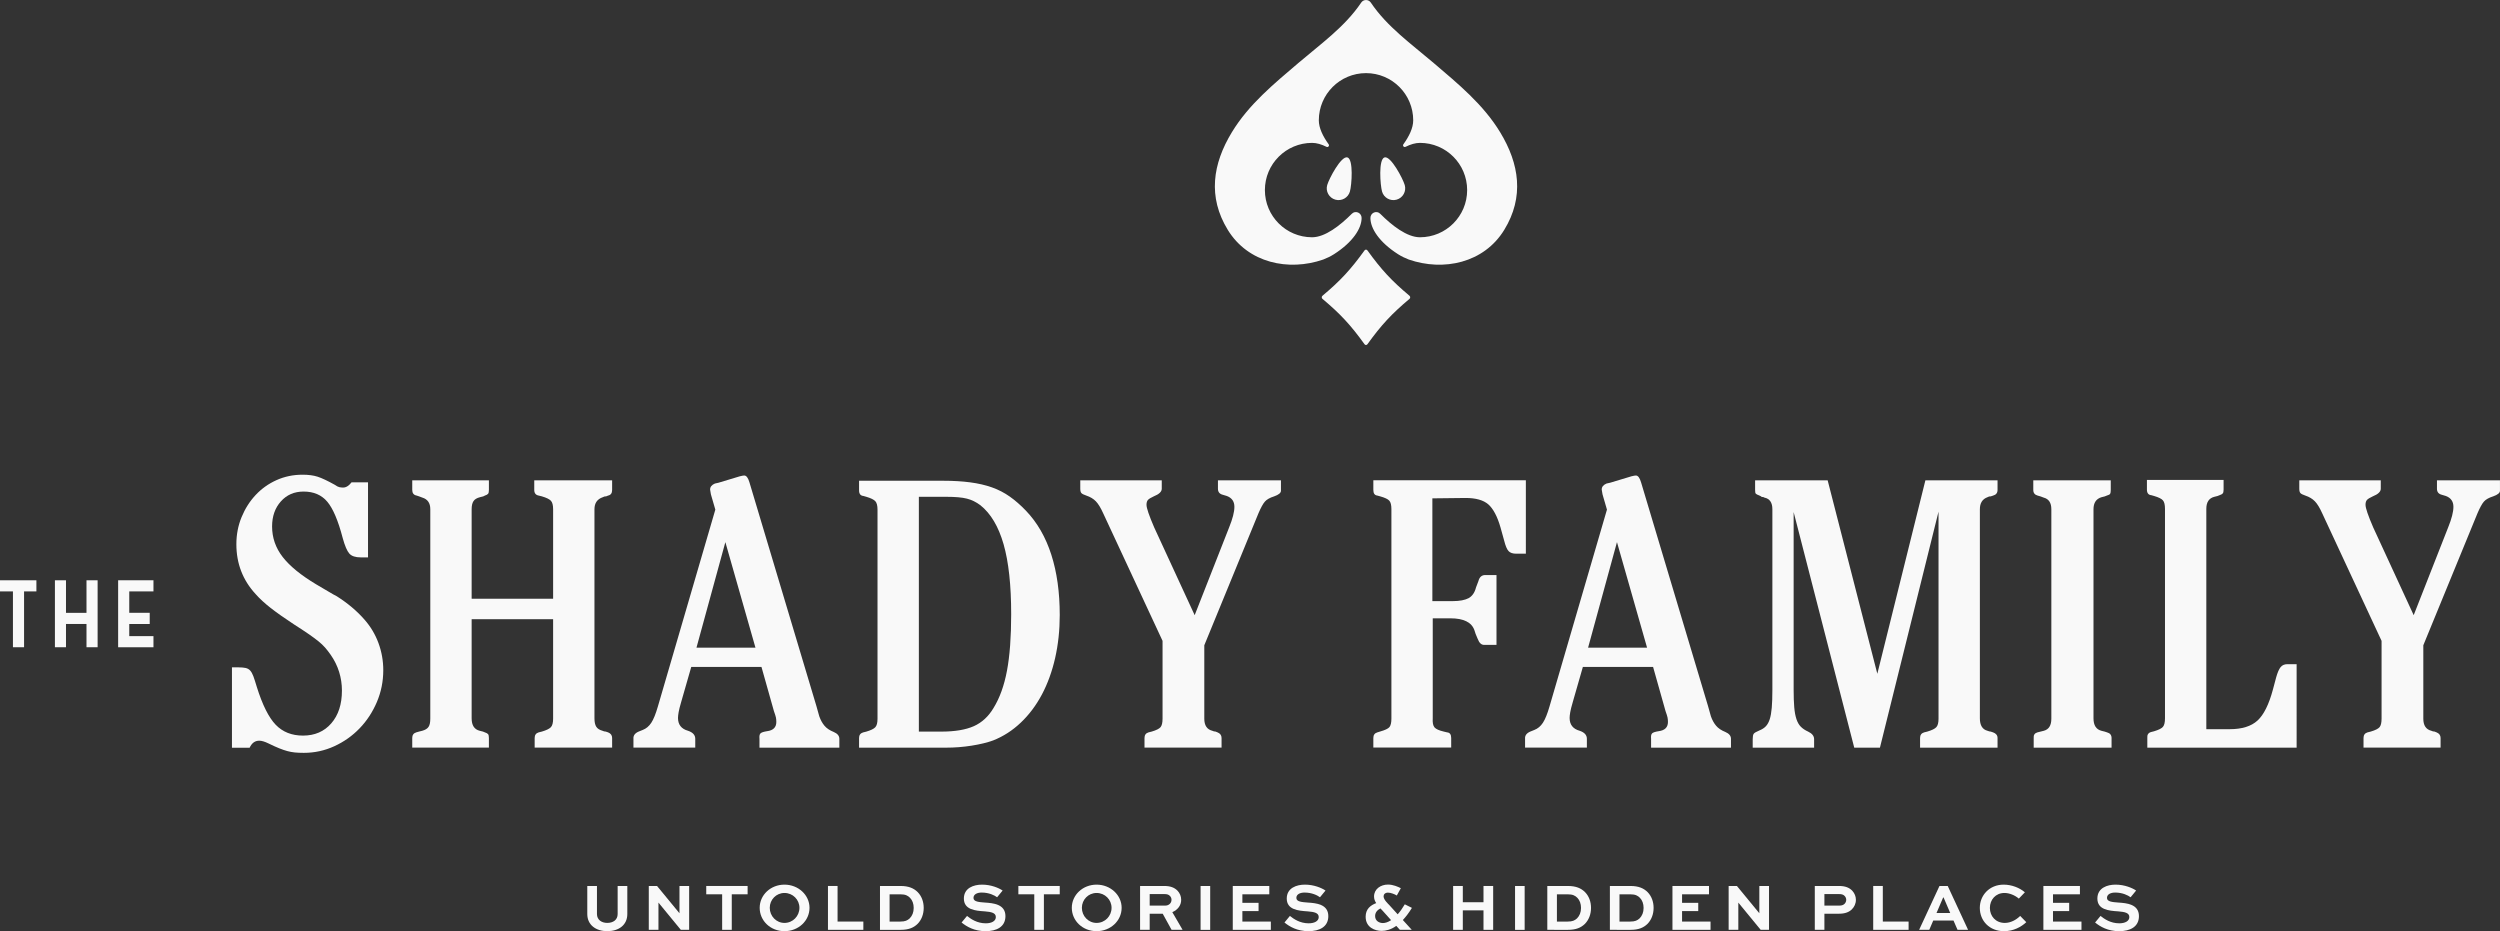 <svg xmlns:inkscape="http://www.inkscape.org/namespaces/inkscape" xmlns:sodipodi="http://sodipodi.sourceforge.net/DTD/sodipodi-0.dtd" xmlns:xlink="http://www.w3.org/1999/xlink" xmlns="http://www.w3.org/2000/svg" xmlns:svg="http://www.w3.org/2000/svg" id="svg1" width="1075.676" height="400.659" viewBox="0 0 1075.676 400.659" sodipodi:docname="TSF_PRIMARY_LOGO_TAGLINE_01_BLACK (1).ai" inkscape:version="0.0"><rect x="0" y="0" width="1075.676" height="400.659" fill="#333333" stroke="none"/><defs id="defs1"><clipPath clipPathUnits="userSpaceOnUse" id="clipPath2"><path d="M 0,364.189 H 841.89 V 0 H 0 Z" transform="translate(-503.726,-291.191)" id="path2"></path></clipPath><clipPath clipPathUnits="userSpaceOnUse" id="clipPath4"><path d="M 0,364.189 H 841.89 V 0 H 0 Z" transform="translate(-460.886,-253.073)" id="path4"></path></clipPath><clipPath clipPathUnits="userSpaceOnUse" id="clipPath6"><path d="M 0,364.189 H 841.89 V 0 H 0 Z" transform="translate(-447.91,-274.163)" id="path6"></path></clipPath><clipPath clipPathUnits="userSpaceOnUse" id="clipPath8"><path d="M 0,364.189 H 841.89 V 0 H 0 Z" transform="translate(-470.32,-269.45)" id="path8"></path></clipPath><clipPath clipPathUnits="userSpaceOnUse" id="clipPath10"><path d="M 0,364.189 H 841.89 V 0 H 0 Z" transform="translate(-94.47,-118.517)" id="path10"></path></clipPath><clipPath clipPathUnits="userSpaceOnUse" id="clipPath12"><path d="M 0,364.189 H 841.89 V 0 H 0 Z" transform="translate(-198.11,-140.669)" id="path12"></path></clipPath><clipPath clipPathUnits="userSpaceOnUse" id="clipPath14"><path d="M 0,364.189 H 841.89 V 0 H 0 Z" transform="translate(-263.408,-124.864)" id="path14"></path></clipPath><clipPath clipPathUnits="userSpaceOnUse" id="clipPath16"><path d="M 0,364.189 H 841.89 V 0 H 0 Z" transform="translate(-323.356,-97.785)" id="path16"></path></clipPath><clipPath clipPathUnits="userSpaceOnUse" id="clipPath18"><path d="M 0,364.189 H 841.89 V 0 H 0 Z" transform="translate(-405.14,-135.356)" id="path18"></path></clipPath><clipPath clipPathUnits="userSpaceOnUse" id="clipPath20"><path d="M 0,364.189 H 841.89 V 0 H 0 Z" transform="translate(-462.798,-178.884)" id="path20"></path></clipPath><clipPath clipPathUnits="userSpaceOnUse" id="clipPath22"><path d="M 0,364.189 H 841.89 V 0 H 0 Z" transform="translate(-551.134,-124.864)" id="path22"></path></clipPath><clipPath clipPathUnits="userSpaceOnUse" id="clipPath24"><path d="M 0,364.189 H 841.89 V 0 H 0 Z" transform="translate(-625.435,-116.443)" id="path24"></path></clipPath><clipPath clipPathUnits="userSpaceOnUse" id="clipPath26"><path d="M 0,364.189 H 841.89 V 0 H 0 Z" transform="translate(-675.896,-92.604)" id="path26"></path></clipPath><clipPath clipPathUnits="userSpaceOnUse" id="clipPath28"><path d="M 0,364.189 H 841.89 V 0 H 0 Z" transform="translate(-739.116,-98.566)" id="path28"></path></clipPath><clipPath clipPathUnits="userSpaceOnUse" id="clipPath30"><path d="M 0,364.189 H 841.89 V 0 H 0 Z" transform="translate(-798.521,-135.356)" id="path30"></path></clipPath><clipPath clipPathUnits="userSpaceOnUse" id="clipPath32"><path d="M 0,364.189 H 841.89 V 0 H 0 Z" transform="translate(-19.617,-146.616)" id="path32"></path></clipPath><clipPath clipPathUnits="userSpaceOnUse" id="clipPath34"><path d="M 0,364.189 H 841.89 V 0 H 0 Z" transform="translate(-47.529,-146.616)" id="path34"></path></clipPath><clipPath clipPathUnits="userSpaceOnUse" id="clipPath36"><path d="M 0,364.189 H 841.89 V 0 H 0 Z" transform="translate(-57.741,-146.616)" id="path36"></path></clipPath><clipPath clipPathUnits="userSpaceOnUse" id="clipPath38"><path d="M 0,364.189 H 841.89 V 0 H 0 Z" transform="translate(-222.054,-47.971)" id="path38"></path></clipPath><clipPath clipPathUnits="userSpaceOnUse" id="clipPath40"><path d="M 0,364.189 H 841.89 V 0 H 0 Z" transform="translate(-242.006,-47.971)" id="path40"></path></clipPath><clipPath clipPathUnits="userSpaceOnUse" id="clipPath42"><path d="M 0,364.189 H 841.89 V 0 H 0 Z" transform="translate(-247.524,-47.971)" id="path42"></path></clipPath><clipPath clipPathUnits="userSpaceOnUse" id="clipPath44"><path d="M 0,364.189 H 841.89 V 0 H 0 Z" transform="translate(-272.766,-36.049)" id="path44"></path></clipPath><clipPath clipPathUnits="userSpaceOnUse" id="clipPath46"><path d="M 0,364.189 H 841.89 V 0 H 0 Z" transform="translate(-289.901,-47.971)" id="path46"></path></clipPath><clipPath clipPathUnits="userSpaceOnUse" id="clipPath48"><path d="M 0,364.189 H 841.89 V 0 H 0 Z" transform="translate(-310.136,-36.483)" id="path48"></path></clipPath><clipPath clipPathUnits="userSpaceOnUse" id="clipPath50"><path d="M 0,364.189 H 841.89 V 0 H 0 Z" transform="translate(-341.389,-44.329)" id="path50"></path></clipPath><clipPath clipPathUnits="userSpaceOnUse" id="clipPath52"><path d="M 0,364.189 H 841.89 V 0 H 0 Z" transform="translate(-348.249,-47.971)" id="path52"></path></clipPath><clipPath clipPathUnits="userSpaceOnUse" id="clipPath54"><path d="M 0,364.189 H 841.89 V 0 H 0 Z" transform="translate(-373.488,-36.049)" id="path54"></path></clipPath><clipPath clipPathUnits="userSpaceOnUse" id="clipPath56"><path d="M 0,364.189 H 841.89 V 0 H 0 Z" transform="translate(-390.623,-45.349)" id="path56"></path></clipPath><clipPath clipPathUnits="userSpaceOnUse" id="clipPath58"><path d="M 0,364.189 H 841.89 V 0 H 0 Z" id="path58"></path></clipPath><clipPath clipPathUnits="userSpaceOnUse" id="clipPath60"><path d="M 0,364.189 H 841.89 V 0 H 0 Z" transform="translate(-425.757,-39.864)" id="path60"></path></clipPath><clipPath clipPathUnits="userSpaceOnUse" id="clipPath62"><path d="M 0,364.189 H 841.89 V 0 H 0 Z" transform="translate(-445.581,-44.329)" id="path62"></path></clipPath><clipPath clipPathUnits="userSpaceOnUse" id="clipPath64"><path d="M 0,364.189 H 841.89 V 0 H 0 Z" transform="translate(-465.084,-40.731)" id="path64"></path></clipPath><clipPath clipPathUnits="userSpaceOnUse" id="clipPath66"><path d="M 0,364.189 H 841.89 V 0 H 0 Z" transform="translate(-488.549,-33.816)" id="path66"></path></clipPath><clipPath clipPathUnits="userSpaceOnUse" id="clipPath68"><path d="M 0,364.189 H 841.89 V 0 H 0 Z" id="path68"></path></clipPath><clipPath clipPathUnits="userSpaceOnUse" id="clipPath70"><path d="M 0,364.189 H 841.89 V 0 H 0 Z" transform="translate(-525.482,-36.483)" id="path70"></path></clipPath><clipPath clipPathUnits="userSpaceOnUse" id="clipPath72"><path d="M 0,364.189 H 841.89 V 0 H 0 Z" transform="translate(-545.676,-36.483)" id="path72"></path></clipPath><clipPath clipPathUnits="userSpaceOnUse" id="clipPath74"><path d="M 0,364.189 H 841.89 V 0 H 0 Z" transform="translate(-567.646,-39.864)" id="path74"></path></clipPath><clipPath clipPathUnits="userSpaceOnUse" id="clipPath76"><path d="M 0,364.189 H 841.89 V 0 H 0 Z" transform="translate(-590.481,-47.971)" id="path76"></path></clipPath><clipPath clipPathUnits="userSpaceOnUse" id="clipPath78"><path d="M 0,364.189 H 841.89 V 0 H 0 Z" transform="translate(-608.357,-45.349)" id="path78"></path></clipPath><clipPath clipPathUnits="userSpaceOnUse" id="clipPath80"><path d="M 0,364.189 H 841.89 V 0 H 0 Z" transform="translate(-627.206,-47.971)" id="path80"></path></clipPath><clipPath clipPathUnits="userSpaceOnUse" id="clipPath82"><path d="M 0,364.189 H 841.89 V 0 H 0 Z" transform="translate(-644.537,-39.257)" id="path82"></path></clipPath><clipPath clipPathUnits="userSpaceOnUse" id="clipPath84"><path d="M 0,364.189 H 841.89 V 0 H 0 Z" transform="translate(-673.507,-36.287)" id="path84"></path></clipPath><clipPath clipPathUnits="userSpaceOnUse" id="clipPath86"><path d="M 0,364.189 H 841.89 V 0 H 0 Z" transform="translate(-687.346,-39.864)" id="path86"></path></clipPath><clipPath clipPathUnits="userSpaceOnUse" id="clipPath88"><path d="M 0,364.189 H 841.89 V 0 H 0 Z" transform="translate(-707.171,-44.329)" id="path88"></path></clipPath></defs><g id="layer-MC0" inkscape:groupmode="layer" inkscape:label="Layer 1" transform="translate(-26.156,-40.417)"><path id="path1" d="m 0,0 c -5.474,9.01 -13.539,15.601 -21.439,22.337 -7.24,6.174 -15.101,11.752 -20.309,19.518 -0.741,1.106 -2.373,1.106 -3.11,0 C -50.067,34.089 -57.932,28.511 -65.17,22.337 -73.068,15.601 -81.137,9.01 -86.61,0 c -6.196,-10.202 -7.816,-20.885 -1.314,-31.501 6.556,-10.708 19.61,-13.457 30.817,-9.577 1.158,0.458 2.326,0.993 3.463,1.72 6.157,3.939 8.919,8.372 8.919,11.697 0,1.668 -1.961,2.542 -3.147,1.368 l -0.027,-0.027 c -3.793,-3.794 -8.623,-7.572 -12.817,-7.572 -8.412,0 -15.23,6.821 -15.23,15.234 0,8.413 6.818,15.234 15.23,15.234 1.495,0 3.071,-0.483 4.654,-1.274 0.522,-0.26 1.037,0.344 0.699,0.814 -1.858,2.574 -3.175,5.27 -3.175,7.741 0,8.414 6.821,15.235 15.234,15.235 8.413,0 15.235,-6.821 15.235,-15.235 0,-2.471 -1.318,-5.167 -3.174,-7.741 -0.339,-0.47 0.177,-1.074 0.698,-0.814 1.583,0.791 3.159,1.274 4.653,1.274 8.413,0 15.232,-6.821 15.232,-15.234 0,-8.413 -6.819,-15.234 -15.232,-15.234 -4.193,0 -9.023,3.778 -12.816,7.572 l -0.027,0.027 c -1.187,1.174 -3.148,0.3 -3.148,-1.368 0,-3.325 2.763,-7.758 8.92,-11.697 1.137,-0.728 2.312,-1.265 3.473,-1.723 11.203,-3.875 24.252,-1.126 30.807,9.58 C 7.815,-20.885 6.199,-10.202 0,0" style="fill:#f9f9f9;fill-opacity:1;fill-rule:nonzero;stroke:none" transform="matrix(1.333,0,0,-1.333,671.634,97.33)" clip-path="url(#clipPath2)"></path><path id="path3" d="m 0,0 c -0.234,0.326 -0.692,0.326 -0.928,0 -4.475,-6.21 -7.824,-9.822 -13.584,-14.647 -0.302,-0.253 -0.302,-0.746 0,-0.999 5.76,-4.826 9.109,-8.437 13.584,-14.647 0.236,-0.327 0.694,-0.327 0.928,0 4.474,6.21 7.824,9.821 13.582,14.647 0.305,0.253 0.305,0.746 0,0.999 C 7.824,-9.822 4.474,-6.21 0,0" style="fill:#f9f9f9;fill-opacity:1;fill-rule:nonzero;stroke:none" transform="matrix(1.333,0,0,-1.333,614.514,148.154)" clip-path="url(#clipPath4)"></path><path id="path5" d="M 0,0 C -0.582,-2.023 0.589,-4.133 2.614,-4.712 4.636,-5.292 6.746,-4.123 7.325,-2.1 7.907,-0.076 8.545,8.34 6.521,8.922 4.498,9.501 0.58,2.023 0,0" style="fill:#f9f9f9;fill-opacity:1;fill-rule:nonzero;stroke:none" transform="matrix(1.333,0,0,-1.333,597.214,120.035)" clip-path="url(#clipPath6)"></path><path id="path7" d="M 0,0 C 2.021,0.579 3.192,2.689 2.613,4.712 2.031,6.735 -1.885,14.214 -3.909,13.635 -5.931,13.053 -5.294,4.636 -4.714,2.612 -4.135,0.59 -2.021,-0.58 0,0" style="fill:#f9f9f9;fill-opacity:1;fill-rule:nonzero;stroke:none" transform="matrix(1.333,0,0,-1.333,627.094,126.318)" clip-path="url(#clipPath8)"></path><path id="path9" d="m 0,0 h 2.201 c 0.862,0 1.598,-0.067 2.201,-0.195 0.603,-0.131 1.102,-0.411 1.492,-0.843 0.387,-0.433 0.731,-1.057 1.035,-1.879 0.301,-0.822 0.667,-1.964 1.102,-3.432 1.815,-5.787 3.843,-9.845 6.09,-12.177 2.243,-2.332 5.181,-3.498 8.808,-3.498 3.799,0 6.844,1.318 9.133,3.957 2.29,2.636 3.435,6.163 3.435,10.574 0,2.076 -0.305,4.086 -0.908,6.034 -0.606,1.946 -1.513,3.784 -2.722,5.514 -0.602,0.865 -1.208,1.644 -1.811,2.336 -0.606,0.693 -1.34,1.384 -2.204,2.079 -0.865,0.691 -1.921,1.468 -3.173,2.335 -1.254,0.865 -2.831,1.903 -4.728,3.112 -3.026,1.987 -5.508,3.741 -7.451,5.255 -1.941,1.515 -3.561,3.008 -4.858,4.478 -4.147,4.5 -6.217,9.862 -6.217,16.091 0,3.112 0.56,6.034 1.683,8.759 1.121,2.722 2.634,5.103 4.534,7.134 1.9,2.033 4.146,3.635 6.737,4.801 2.591,1.166 5.395,1.751 8.421,1.751 1.897,0 3.517,-0.217 4.857,-0.649 1.34,-0.432 3.175,-1.297 5.508,-2.594 0.602,-0.432 1.102,-0.691 1.488,-0.776 0.39,-0.088 0.798,-0.131 1.233,-0.131 0.947,0 1.854,0.563 2.719,1.687 h 5.313 V 35.497 h -2.333 c -1.729,0 -2.959,0.407 -3.692,1.23 -0.734,0.822 -1.447,2.481 -2.138,4.99 -1.461,5.611 -3.114,9.52 -4.959,11.721 -1.845,2.205 -4.403,3.307 -7.667,3.307 -3.004,0 -5.452,-1.059 -7.34,-3.176 -1.891,-2.115 -2.835,-4.817 -2.835,-8.095 0,-3.629 1.139,-6.911 3.42,-9.846 2.28,-2.939 5.873,-5.877 10.78,-8.812 1.632,-0.95 2.987,-1.747 4.065,-2.395 1.077,-0.649 1.961,-1.149 2.649,-1.492 3.526,-2.247 6.494,-4.75 8.905,-7.514 1.979,-2.247 3.486,-4.771 4.519,-7.578 1.032,-2.808 1.549,-5.725 1.549,-8.744 0,-3.63 -0.694,-7.061 -2.073,-10.3 -1.383,-3.239 -3.24,-6.068 -5.572,-8.485 -2.332,-2.421 -5.051,-4.342 -8.162,-5.767 -3.109,-1.425 -6.391,-2.138 -9.847,-2.138 -1.123,0 -2.094,0.043 -2.914,0.125 -0.821,0.088 -1.619,0.235 -2.396,0.445 -0.779,0.214 -1.641,0.508 -2.59,0.886 -0.954,0.38 -2.12,0.908 -3.499,1.583 -1.211,0.591 -2.204,0.886 -2.98,0.886 -1.383,0 -2.418,-0.762 -3.109,-2.277 H 0 Z" style="fill:#f9f9f9;fill-opacity:1;fill-rule:nonzero;stroke:none" transform="matrix(1.333,0,0,-1.333,125.96,327.563)" clip-path="url(#clipPath10)"></path><path id="path11" d="m 0,0 v 28.89 c 0,1.297 -0.237,2.204 -0.712,2.722 -0.475,0.517 -1.447,0.992 -2.914,1.425 l -1.039,0.258 c -0.949,0.174 -1.424,0.777 -1.424,1.815 v 3.109 H 19.047 V 35.11 c 0,-1.038 -0.435,-1.641 -1.297,-1.815 l -0.648,-0.258 h -0.259 c -0.174,0 -0.433,-0.088 -0.777,-0.259 -1.814,-0.606 -2.722,-1.9 -2.722,-3.888 v -67.495 c 0,-1.212 0.196,-2.12 0.585,-2.722 0.386,-0.607 1.057,-1.035 2.007,-1.298 0.343,-0.173 0.69,-0.259 1.038,-0.259 l 0.776,-0.259 c 0.862,-0.343 1.297,-0.949 1.297,-1.81 v -3.112 H -5.958 v 3.112 c 0,0.946 0.432,1.552 1.293,1.81 l 1.039,0.259 c 1.467,0.433 2.439,0.908 2.914,1.426 0.475,0.52 0.712,1.425 0.712,2.722 v 32.13 h -26.299 v -31.999 c 0,-2.248 0.864,-3.587 2.591,-4.02 l 1.038,-0.259 0.646,-0.259 c 0.52,-0.172 0.864,-0.368 1.038,-0.581 0.17,-0.215 0.258,-0.627 0.258,-1.229 v -3.112 h -24.743 v 3.112 c 0,0.946 0.429,1.552 1.294,1.81 l 0.907,0.259 1.036,0.259 c 0.949,0.263 1.619,0.67 2.009,1.233 0.39,0.561 0.581,1.444 0.581,2.656 V 28.89 c 0,1.988 -0.864,3.239 -2.59,3.757 l -1.036,0.39 -0.776,0.258 c -0.953,0.174 -1.425,0.777 -1.425,1.815 v 3.109 h 24.743 V 35.11 c 0,-0.606 -0.088,-1.017 -0.258,-1.23 -0.174,-0.219 -0.518,-0.411 -1.038,-0.585 l -0.518,-0.258 -1.035,-0.259 c -1.039,-0.259 -1.751,-0.695 -2.137,-1.297 -0.39,-0.603 -0.585,-1.467 -0.585,-2.591 V 0 Z" style="fill:#f9f9f9;fill-opacity:1;fill-rule:nonzero;stroke:none" transform="matrix(1.333,0,0,-1.333,264.147,298.027)" clip-path="url(#clipPath12)"></path><path id="path13" d="M 0,0 -9.718,34.072 -19.044,0 Z m -20.73,-6.22 -3.237,-11.271 c -0.435,-1.468 -0.712,-2.591 -0.843,-3.367 -0.131,-0.777 -0.195,-1.382 -0.195,-1.815 0,-2.159 1.081,-3.541 3.239,-4.147 1.556,-0.518 2.332,-1.382 2.332,-2.591 v -2.85 h -19.951 v 2.85 c -0.088,1.039 0.472,1.814 1.684,2.332 l 1.297,0.521 c 1.12,0.429 2.049,1.205 2.783,2.329 0.733,1.124 1.446,2.896 2.14,5.313 l 18.526,63.483 -1.428,4.923 c -0.173,0.862 -0.258,1.379 -0.258,1.553 0,0.864 0.52,1.51 1.556,1.945 l 1.166,0.259 6.865,2.073 c 0.691,0.171 1.166,0.259 1.425,0.259 0.691,0 1.251,-0.737 1.683,-2.204 l 21.638,-72.291 0.908,-3.239 c 0.429,-1.209 0.989,-2.223 1.683,-3.045 0.688,-0.822 1.684,-1.488 2.978,-2.006 1.209,-0.518 1.815,-1.255 1.815,-2.205 v -2.85 H 1.294 v 2.85 c -0.085,0.865 0.021,1.446 0.326,1.751 0.301,0.302 1.014,0.539 2.137,0.713 1.985,0.259 2.977,1.251 2.977,2.98 0,0.518 -0.042,0.989 -0.127,1.425 -0.088,0.429 -0.305,1.12 -0.649,2.073 L 1.942,-6.22 Z" style="fill:#f9f9f9;fill-opacity:1;fill-rule:nonzero;stroke:none" transform="matrix(1.333,0,0,-1.333,351.21,319.1)" clip-path="url(#clipPath14)"></path><path id="path15" d="m 0,0 c 4.387,0 7.889,0.585 10.513,1.751 2.624,1.17 4.753,3.136 6.387,5.906 1.976,3.203 3.419,7.204 4.321,12.006 0.904,4.801 1.355,10.878 1.355,18.233 0,9.344 -0.816,16.871 -2.451,22.583 -1.635,5.708 -4.129,9.903 -7.481,12.586 -1.376,1.038 -2.841,1.753 -4.387,2.14 C 6.71,75.595 4.518,75.79 1.68,75.79 H -7.222 V 0 Z m 0.551,80.972 c 3.282,0 6.22,-0.174 8.811,-0.518 2.591,-0.344 4.923,-0.883 6.996,-1.617 2.074,-0.733 3.992,-1.723 5.764,-2.975 1.769,-1.251 3.52,-2.782 5.249,-4.591 3.626,-3.796 6.348,-8.518 8.159,-14.167 1.815,-5.647 2.722,-12.138 2.722,-19.466 0,-4.917 -0.499,-9.551 -1.489,-13.908 C 35.768,19.373 34.343,15.452 32.486,11.96 30.628,8.465 28.36,5.447 25.684,2.905 23.008,0.36 20.027,-1.559 16.745,-2.853 14.845,-3.543 12.535,-4.104 9.815,-4.536 7.094,-4.965 4.351,-5.182 1.589,-5.182 h -28.113 v 3.106 c 0,0.947 0.429,1.55 1.293,1.811 l 1.039,0.259 c 1.467,0.43 2.438,0.904 2.913,1.422 0.475,0.518 0.713,1.422 0.713,2.716 v 67.526 c 0,1.294 -0.238,2.198 -0.713,2.716 -0.475,0.518 -1.446,0.993 -2.913,1.425 l -0.908,0.259 c -0.953,0.085 -1.424,0.688 -1.424,1.811 v 3.103 z" style="fill:#f9f9f9;fill-opacity:1;fill-rule:nonzero;stroke:none" transform="matrix(1.333,0,0,-1.333,431.141,355.205)" clip-path="url(#clipPath16)"></path><path id="path17" d="m 0,0 11.14,28.373 c 1.121,2.765 1.684,4.966 1.684,6.61 0,1.726 -0.822,2.892 -2.46,3.498 l -1.297,0.387 c -1.035,0.258 -1.553,0.907 -1.553,1.943 v 2.721 h 20.338 v -3.367 c 0,-0.694 -0.734,-1.297 -2.202,-1.815 -1.381,-0.432 -2.377,-0.995 -2.98,-1.683 -0.606,-0.695 -1.294,-1.946 -2.073,-3.757 L 3.108,-9.715 v -23.708 c 0,-2.159 0.862,-3.456 2.591,-3.889 0.344,-0.172 0.692,-0.258 1.036,-0.258 l 0.648,-0.259 c 0.862,-0.344 1.297,-0.949 1.297,-1.811 v -3.112 h -24.874 v 3.112 c 0,0.947 0.429,1.552 1.294,1.811 l 1.038,0.259 c 1.467,0.432 2.414,0.908 2.85,1.425 0.429,0.521 0.645,1.425 0.645,2.722 V -8.29 l -19.172,41.2 c -0.779,1.726 -1.555,2.999 -2.332,3.82 -0.779,0.82 -1.815,1.447 -3.111,1.879 -0.777,0.259 -1.294,0.517 -1.553,0.776 -0.259,0.259 -0.39,0.734 -0.39,1.426 v 2.721 h 26.3 v -2.721 c 0,-0.951 -0.865,-1.769 -2.592,-2.461 -0.95,-0.432 -1.576,-0.822 -1.878,-1.166 -0.301,-0.347 -0.454,-0.865 -0.454,-1.556 0,-1.035 0.822,-3.455 2.463,-7.255 z" style="fill:#f9f9f9;fill-opacity:1;fill-rule:nonzero;stroke:none" transform="matrix(1.333,0,0,-1.333,540.186,305.111)" clip-path="url(#clipPath18)"></path><path id="path19" d="M 0,0 V -3.118 C 0,-4.24 0.437,-4.833 1.279,-4.926 L 2.184,-5.175 C 3.742,-5.612 4.739,-6.08 5.176,-6.61 5.613,-7.108 5.831,-8.013 5.831,-9.322 v -67.622 c 0,-1.31 -0.218,-2.214 -0.655,-2.744 -0.437,-0.499 -1.434,-0.966 -2.992,-1.403 l -0.905,-0.28 C 0.437,-81.62 0,-82.213 0,-83.18 v -3.086 h 25.129 v 3.086 c 0,1.122 -0.436,1.746 -1.31,1.809 l -1.153,0.28 c -1.465,0.343 -2.432,0.78 -2.931,1.341 -0.467,0.562 -0.654,1.559 -0.561,2.931 v 32.267 h 5.705 c 4.304,0 6.891,-1.309 7.764,-3.896 l 0.375,-1.154 0.654,-1.559 c 0.53,-1.403 1.247,-2.027 2.214,-1.964 h 3.864 v 22.541 h -3.615 c -1.123,0 -1.87,-0.624 -2.213,-1.934 l -0.779,-2.057 c -0.408,-1.653 -1.217,-2.806 -2.371,-3.461 -1.184,-0.623 -2.868,-0.966 -5.144,-0.966 h -6.577 v 33.171 l 10.723,0.125 c 3.306,0 5.737,-0.685 7.327,-2.057 1.59,-1.403 2.931,-3.897 3.961,-7.513 l 1.152,-4.147 c 0.436,-1.746 0.904,-2.869 1.433,-3.43 0.532,-0.561 1.341,-0.841 2.463,-0.841 h 3.119 V 0 Z" style="fill:#f9f9f9;fill-opacity:1;fill-rule:nonzero;stroke:none" transform="matrix(1.333,0,0,-1.333,617.064,247.074)" clip-path="url(#clipPath20)"></path><path id="path21" d="M 0,0 -9.719,34.072 -19.044,0 Z m -20.73,-6.22 -3.237,-11.271 c -0.435,-1.468 -0.713,-2.591 -0.844,-3.367 -0.13,-0.777 -0.194,-1.382 -0.194,-1.815 0,-2.159 1.081,-3.541 3.239,-4.147 1.556,-0.518 2.332,-1.382 2.332,-2.591 v -2.85 h -19.951 v 2.85 c -0.088,1.039 0.472,1.814 1.684,2.332 l 1.297,0.521 c 1.12,0.429 2.049,1.205 2.783,2.329 0.733,1.124 1.446,2.896 2.141,5.313 l 18.526,63.483 -1.428,4.923 c -0.174,0.862 -0.26,1.379 -0.26,1.553 0,0.864 0.521,1.51 1.557,1.945 l 1.166,0.259 6.865,2.073 c 0.692,0.171 1.166,0.259 1.425,0.259 0.691,0 1.251,-0.737 1.684,-2.204 l 21.637,-72.291 0.908,-3.239 c 0.429,-1.209 0.989,-2.223 1.683,-3.045 0.689,-0.822 1.684,-1.488 2.979,-2.006 1.208,-0.518 1.814,-1.255 1.814,-2.205 v -2.85 H 1.294 v 2.85 c -0.085,0.865 0.021,1.446 0.326,1.751 0.301,0.302 1.014,0.539 2.137,0.713 1.985,0.259 2.978,1.251 2.978,2.98 0,0.518 -0.043,0.989 -0.128,1.425 -0.088,0.429 -0.304,1.12 -0.648,2.073 L 1.942,-6.22 Z" style="fill:#f9f9f9;fill-opacity:1;fill-rule:nonzero;stroke:none" transform="matrix(1.333,0,0,-1.333,734.845,319.1)" clip-path="url(#clipPath22)"></path><path id="path23" d="m 0,0 15.515,62.444 h 23.288 v -3.109 c 0,-0.952 -0.478,-1.555 -1.428,-1.814 L 36.599,57.262 H 36.34 c -0.174,0 -0.433,-0.088 -0.777,-0.259 -1.644,-0.605 -2.462,-1.899 -2.462,-3.887 V -14.38 c 0,-2.247 0.818,-3.587 2.462,-4.019 0.43,-0.173 0.777,-0.259 1.036,-0.259 l 0.776,-0.259 c 0.95,-0.344 1.428,-0.949 1.428,-1.811 V -23.84 H 13.798 v 3.112 c 0,0.947 0.432,1.552 1.294,1.811 l 1.038,0.259 c 1.468,0.432 2.438,0.908 2.914,1.426 0.475,0.52 0.712,1.424 0.712,2.721 v 66.85 L 0.843,-23.84 H -7.45 L -27.012,52.208 V -5.183 c 0,-2.247 0.064,-4.125 0.195,-5.634 0.128,-1.514 0.365,-2.787 0.713,-3.825 0.343,-1.035 0.818,-1.857 1.424,-2.46 0.603,-0.606 1.379,-1.124 2.332,-1.556 1.294,-0.603 1.943,-1.424 1.943,-2.459 v -2.723 h -19.821 v 2.723 c 0,0.861 0.107,1.445 0.323,1.747 0.214,0.302 0.843,0.67 1.879,1.102 0.861,0.344 1.555,0.798 2.073,1.361 0.517,0.56 0.926,1.315 1.23,2.265 0.301,0.95 0.518,2.183 0.649,3.694 0.128,1.51 0.195,3.387 0.195,5.635 v 58.429 c 0,2.158 -0.865,3.412 -2.592,3.757 -0.259,0.173 -0.477,0.237 -0.648,0.194 -0.174,-0.045 -0.305,0.022 -0.39,0.195 l -0.517,0.259 c -0.692,0.259 -1.102,0.475 -1.23,0.648 -0.131,0.171 -0.195,0.561 -0.195,1.166 v 3.109 h 23.416 z" style="fill:#f9f9f9;fill-opacity:1;fill-rule:nonzero;stroke:none" transform="matrix(1.333,0,0,-1.333,833.913,330.327)" clip-path="url(#clipPath24)"></path><path id="path25" d="M 0,0 V 3.112 C -0.089,4.059 0.302,4.664 1.166,4.923 L 2.201,5.182 3.236,5.44 c 1.641,0.433 2.463,1.73 2.463,3.889 v 67.627 c 0,2.073 -0.822,3.324 -2.463,3.756 l -1.035,0.39 -0.907,0.259 c -0.95,0.259 -1.425,0.862 -1.425,1.814 v 3.109 h 25.005 v -3.109 c 0,-0.605 -0.067,-1.016 -0.195,-1.23 -0.131,-0.218 -0.499,-0.41 -1.102,-0.584 l -0.648,-0.259 -1.035,-0.259 c -1.73,-0.517 -2.591,-1.814 -2.591,-3.887 V 9.46 c 0,-2.247 0.861,-3.587 2.591,-4.02 l 1.035,-0.258 0.779,-0.259 c 0.95,-0.259 1.425,-0.864 1.425,-1.811 V 0 Z" style="fill:#f9f9f9;fill-opacity:1;fill-rule:nonzero;stroke:none" transform="matrix(1.333,0,0,-1.333,901.194,362.114)" clip-path="url(#clipPath26)"></path><path id="path27" d="m 0,0 c 3.971,0 6.973,0.925 9.003,2.785 2.027,1.855 3.693,5.2 4.987,10.038 l 1.038,3.889 c 0.433,1.556 0.908,2.654 1.425,3.303 0.518,0.648 1.251,0.971 2.201,0.971 h 2.981 V -5.962 h -48.193 v 3.179 c -0.088,0.971 0.301,1.589 1.166,1.854 l 1.036,0.265 c 1.466,0.441 2.417,0.923 2.849,1.44 0.433,0.518 0.649,1.425 0.649,2.722 v 67.627 c 0,1.293 -0.216,2.201 -0.649,2.718 -0.432,0.521 -1.383,0.992 -2.849,1.428 l -0.908,0.259 c -0.95,0.085 -1.424,0.688 -1.424,1.812 v 3.111 h 24.746 v -3.111 c 0,-0.603 -0.088,-1.014 -0.262,-1.231 -0.174,-0.215 -0.518,-0.41 -1.035,-0.581 L -3.888,75.271 -4.923,75.009 C -6.652,74.577 -7.514,73.283 -7.514,71.125 V 0 Z" style="fill:#f9f9f9;fill-opacity:1;fill-rule:nonzero;stroke:none" transform="matrix(1.333,0,0,-1.333,985.488,354.165)" clip-path="url(#clipPath28)"></path><path id="path29" d="m 0,0 11.141,28.373 c 1.12,2.765 1.683,4.966 1.683,6.61 0,1.726 -0.822,2.892 -2.461,3.498 l -1.297,0.387 c -1.035,0.258 -1.552,0.907 -1.552,1.943 v 2.721 h 20.338 v -3.367 c 0,-0.694 -0.734,-1.297 -2.202,-1.815 -1.381,-0.432 -2.378,-0.995 -2.98,-1.683 -0.606,-0.695 -1.294,-1.946 -2.073,-3.757 L 3.108,-9.715 v -23.708 c 0,-2.159 0.862,-3.456 2.591,-3.889 0.345,-0.172 0.692,-0.258 1.035,-0.258 l 0.649,-0.259 c 0.862,-0.344 1.297,-0.949 1.297,-1.811 v -3.112 h -24.874 v 3.112 c 0,0.947 0.429,1.552 1.294,1.811 l 1.038,0.259 c 1.467,0.432 2.414,0.908 2.849,1.425 0.43,0.521 0.646,1.425 0.646,2.722 V -8.29 l -19.172,41.2 c -0.779,1.726 -1.556,2.999 -2.332,3.82 -0.779,0.82 -1.815,1.447 -3.111,1.879 -0.777,0.259 -1.294,0.517 -1.553,0.776 -0.259,0.259 -0.39,0.734 -0.39,1.426 v 2.721 h 26.299 v -2.721 c 0,-0.951 -0.864,-1.769 -2.591,-2.461 -0.949,-0.432 -1.577,-0.822 -1.878,-1.166 -0.301,-0.347 -0.454,-0.865 -0.454,-1.556 0,-1.035 0.822,-3.455 2.463,-7.255 z" style="fill:#f9f9f9;fill-opacity:1;fill-rule:nonzero;stroke:none" transform="matrix(1.333,0,0,-1.333,1064.695,305.111)" clip-path="url(#clipPath30)"></path><path id="path31" d="M 0,0 H 11.749 V -3.589 H 7.767 V -21.61 H 4.177 V -3.589 H 0 Z" style="fill:#f9f9f9;fill-opacity:1;fill-rule:nonzero;stroke:none" transform="matrix(1.333,0,0,-1.333,26.156,290.097)" clip-path="url(#clipPath32)"></path><path id="path33" d="M 0,0 H 3.59 V -21.61 H 0 v 7.51 h -6.619 v -7.51 h -3.574 V 0 h 3.574 V -10.51 H 0 Z" style="fill:#f9f9f9;fill-opacity:1;fill-rule:nonzero;stroke:none" transform="matrix(1.333,0,0,-1.333,63.372,290.097)" clip-path="url(#clipPath34)"></path><path id="path35" d="M 0,0 H 11.402 V -3.589 H 3.59 v -6.909 h 6.603 v -3.616 H 3.59 v -3.907 h 7.812 V -21.61 H 0 Z" style="fill:#f9f9f9;fill-opacity:1;fill-rule:nonzero;stroke:none" transform="matrix(1.333,0,0,-1.333,76.988,290.097)" clip-path="url(#clipPath36)"></path><path id="path37" d="m 0,0 v -9.061 c 0,-3.533 -2.732,-5.528 -6.481,-5.528 -3.643,0 -6.439,1.995 -6.439,5.528 V 0 h 3.122 v -9.061 c 0,-1.864 1.495,-2.861 3.317,-2.861 1.927,0 3.36,0.997 3.36,2.861 V 0 Z" style="fill:#f9f9f9;fill-opacity:1;fill-rule:nonzero;stroke:none" transform="matrix(1.333,0,0,-1.333,296.072,421.624)" clip-path="url(#clipPath38)"></path><path id="path39" d="m 0,0 v -14.155 h -2.687 l -7.196,8.759 h -0.024 v -8.759 h -3.121 V 0 h 2.666 l 7.219,-8.779 h 0.022 V 0 Z" style="fill:#f9f9f9;fill-opacity:1;fill-rule:nonzero;stroke:none" transform="matrix(1.333,0,0,-1.333,322.675,421.624)" clip-path="url(#clipPath40)"></path><path id="path41" d="M 0,0 H 13.352 V -2.688 H 8.236 v -11.467 h -3.1 V -2.688 H 0 Z" style="fill:#f9f9f9;fill-opacity:1;fill-rule:nonzero;stroke:none" transform="matrix(1.333,0,0,-1.333,330.032,421.624)" clip-path="url(#clipPath42)"></path><path id="path43" d="M 0,0 C 2.708,0 4.834,2.211 4.834,4.877 4.834,7.5 2.708,9.668 0,9.668 -2.666,9.668 -4.747,7.5 -4.747,4.877 -4.747,2.211 -2.666,0 0,0 m 0,12.355 c 4.488,0 8.086,-3.36 8.086,-7.478 0,-4.205 -3.598,-7.544 -8.086,-7.544 -4.487,0 -7.998,3.339 -7.998,7.544 0,4.118 3.511,7.478 7.998,7.478" style="fill:#f9f9f9;fill-opacity:1;fill-rule:nonzero;stroke:none" transform="matrix(1.333,0,0,-1.333,363.687,437.52)" clip-path="url(#clipPath44)"></path><path id="path45" d="m 0,0 v -11.488 h 8.324 v -2.667 H -3.1 V 0 Z" style="fill:#f9f9f9;fill-opacity:1;fill-rule:nonzero;stroke:none" transform="matrix(1.333,0,0,-1.333,386.535,421.624)" clip-path="url(#clipPath46)"></path><path id="path47" d="m 0,0 c 1.626,0 2.298,0.367 3.034,1.019 0.823,0.823 1.3,1.951 1.3,3.38 0,1.346 -0.41,2.472 -1.191,3.275 C 2.428,8.389 1.668,8.8 0,8.8 H -3.447 V 0 Z M -6.547,-2.667 V 11.488 H 0.109 C 2.708,11.488 4.4,10.751 5.658,9.473 6.895,8.193 7.564,6.416 7.564,4.422 7.564,2.362 6.85,0.499 5.528,-0.803 4.313,-1.952 2.775,-2.667 0.109,-2.667 Z" style="fill:#f9f9f9;fill-opacity:1;fill-rule:nonzero;stroke:none" transform="matrix(1.333,0,0,-1.333,413.515,436.942)" clip-path="url(#clipPath48)"></path><path id="path49" d="m 0,0 c -0.845,0.629 -2.624,1.518 -4.964,1.518 -1.409,0 -2.666,-0.521 -2.666,-1.735 0,-1.258 1.863,-1.344 3.706,-1.496 2.579,-0.173 6.611,-0.476 6.611,-4.379 0,-3.489 -2.904,-4.855 -6.373,-4.855 -3.664,0 -6.134,1.453 -7.781,2.797 l 1.756,2.125 c 1.191,-0.955 3.209,-2.386 6.068,-2.386 1.8,0 3.23,0.693 3.23,2.016 0,1.367 -1.451,1.669 -3.577,1.842 -3.098,0.196 -6.741,0.542 -6.741,4.142 0,3.425 3.188,4.486 5.854,4.486 2.947,0 5.44,-1.083 6.653,-1.908 z" style="fill:#f9f9f9;fill-opacity:1;fill-rule:nonzero;stroke:none" transform="matrix(1.333,0,0,-1.333,455.185,426.48)" clip-path="url(#clipPath50)"></path><path id="path51" d="M 0,0 H 13.352 V -2.688 H 8.236 v -11.467 h -3.1 V -2.688 H 0 Z" style="fill:#f9f9f9;fill-opacity:1;fill-rule:nonzero;stroke:none" transform="matrix(1.333,0,0,-1.333,464.331,421.624)" clip-path="url(#clipPath52)"></path><path id="path53" d="M 0,0 C 2.708,0 4.834,2.211 4.834,4.877 4.834,7.5 2.708,9.668 0,9.668 -2.666,9.668 -4.747,7.5 -4.747,4.877 -4.747,2.211 -2.666,0 0,0 m 0,12.355 c 4.488,0 8.086,-3.36 8.086,-7.478 0,-4.205 -3.598,-7.544 -8.086,-7.544 -4.488,0 -7.999,3.339 -7.999,7.544 0,4.118 3.511,7.478 7.999,7.478" style="fill:#f9f9f9;fill-opacity:1;fill-rule:nonzero;stroke:none" transform="matrix(1.333,0,0,-1.333,497.984,437.52)" clip-path="url(#clipPath54)"></path><path id="path55" d="m 0,0 v -3.708 h 5.073 c 1.083,0 1.972,0.781 1.972,1.865 0,0.477 -0.172,0.909 -0.498,1.236 C 6.047,-0.066 5.419,0 4.855,0 Z M -3.101,-11.533 V 2.622 h 7.848 c 2.018,0 3.338,-0.585 4.25,-1.539 0.735,-0.78 1.17,-1.799 1.17,-2.926 0,-1.821 -1.128,-3.229 -2.862,-3.988 l 3.317,-5.702 H 7.066 L 4.204,-6.33 H 0 v -5.203 z" style="fill:#f9f9f9;fill-opacity:1;fill-rule:nonzero;stroke:none" transform="matrix(1.333,0,0,-1.333,520.831,425.12)" clip-path="url(#clipPath56)"></path><path id="path57" d="m 407.152,47.971 h 3.1 V 33.816 h -3.1 z" style="fill:#f9f9f9;fill-opacity:1;fill-rule:nonzero;stroke:none" transform="matrix(1.333,0,0,-1.333,0,485.585)" clip-path="url(#clipPath58)"></path><path id="path59" d="M 0,0 H -5.224 V -3.382 H 3.968 V -6.049 H -8.324 V 8.106 H 3.468 V 5.418 H -5.224 V 2.666 H 0 Z" style="fill:#f9f9f9;fill-opacity:1;fill-rule:nonzero;stroke:none" transform="matrix(1.333,0,0,-1.333,567.676,432.433)" clip-path="url(#clipPath60)"></path><path id="path61" d="m 0,0 c -0.844,0.629 -2.623,1.518 -4.964,1.518 -1.408,0 -2.666,-0.521 -2.666,-1.735 0,-1.258 1.864,-1.344 3.707,-1.496 2.578,-0.173 6.611,-0.476 6.611,-4.379 0,-3.489 -2.905,-4.855 -6.373,-4.855 -3.665,0 -6.134,1.453 -7.781,2.797 l 1.755,2.125 c 1.191,-0.955 3.209,-2.386 6.068,-2.386 1.801,0 3.231,0.693 3.231,2.016 0,1.367 -1.451,1.669 -3.577,1.842 -3.098,0.196 -6.741,0.542 -6.741,4.142 0,3.425 3.187,4.486 5.854,4.486 2.946,0 5.44,-1.083 6.653,-1.908 z" style="fill:#f9f9f9;fill-opacity:1;fill-rule:nonzero;stroke:none" transform="matrix(1.333,0,0,-1.333,594.108,426.48)" clip-path="url(#clipPath62)"></path><path id="path63" d="m 0,0 c -0.911,-0.478 -1.714,-1.236 -1.714,-2.472 0,-1.648 1.43,-2.254 2.513,-2.254 0.718,0 1.629,0.259 2.645,0.932 L 0.778,-0.825 Z M 5.287,4.162 C 4.639,4.573 3.359,5.094 2.448,5.094 1.472,5.094 1.017,4.509 1.017,3.901 1.017,2.817 2.448,1.517 2.88,1.062 L 5.57,-1.907 C 6.327,-1.063 7.087,0 7.868,1.321 L 10.166,0.173 C 9.189,-1.431 8.191,-2.732 7.238,-3.75 l 2.883,-3.166 H 6.285 L 5.114,-5.637 C 3.489,-6.828 1.733,-7.263 0.389,-7.263 c -2.148,0 -5.16,1.106 -5.16,4.575 0,2.492 1.562,3.685 3.405,4.4 -0.435,0.672 -0.695,1.322 -0.695,2.145 0,2.364 2.103,3.838 4.509,3.838 1.648,0 3.186,-0.694 4.142,-1.172 z" style="fill:#f9f9f9;fill-opacity:1;fill-rule:nonzero;stroke:none" transform="matrix(1.333,0,0,-1.333,620.112,431.277)" clip-path="url(#clipPath64)"></path><path id="path65" d="M 0,0 V 14.155 H 3.122 V 8.909 h 6.677 v 5.246 h 3.122 V 0 H 9.799 V 6.287 H 3.122 V 0 Z" style="fill:#f9f9f9;fill-opacity:1;fill-rule:nonzero;stroke:none" transform="matrix(1.333,0,0,-1.333,651.398,440.498)" clip-path="url(#clipPath66)"></path><path id="path67" d="m 508.655,47.971 h 3.1 V 33.816 h -3.1 z" style="fill:#f9f9f9;fill-opacity:1;fill-rule:nonzero;stroke:none" transform="matrix(1.333,0,0,-1.333,0,485.585)" clip-path="url(#clipPath68)"></path><path id="path69" d="M 0,0 C 1.626,0 2.299,0.367 3.034,1.019 3.858,1.842 4.335,2.97 4.335,4.399 4.335,5.745 3.924,6.871 3.144,7.674 2.429,8.389 1.669,8.8 0,8.8 H -3.446 V 0 Z m -6.547,-2.667 v 14.155 h 6.656 c 2.6,0 4.291,-0.737 5.549,-2.015 C 6.895,8.193 7.564,6.416 7.564,4.422 7.564,2.362 6.85,0.499 5.528,-0.803 4.313,-1.952 2.775,-2.667 0.109,-2.667 Z" style="fill:#f9f9f9;fill-opacity:1;fill-rule:nonzero;stroke:none" transform="matrix(1.333,0,0,-1.333,700.643,436.942)" clip-path="url(#clipPath70)"></path><path id="path71" d="m 0,0 c 1.626,0 2.299,0.367 3.034,1.019 0.823,0.823 1.3,1.951 1.3,3.38 0,1.346 -0.41,2.472 -1.191,3.275 C 2.428,8.389 1.668,8.8 0,8.8 H -3.447 V 0 Z m -6.547,-2.667 v 14.155 h 6.655 c 2.601,0 4.292,-0.737 5.55,-2.015 C 6.895,8.193 7.564,6.416 7.564,4.422 7.564,2.362 6.85,0.499 5.528,-0.803 4.313,-1.952 2.775,-2.667 0.108,-2.667 Z" style="fill:#f9f9f9;fill-opacity:1;fill-rule:nonzero;stroke:none" transform="matrix(1.333,0,0,-1.333,727.568,436.942)" clip-path="url(#clipPath72)"></path><path id="path73" d="M 0,0 H -5.224 V -3.382 H 3.969 V -6.049 H -8.324 V 8.106 H 3.469 V 5.418 H -5.224 V 2.666 H 0 Z" style="fill:#f9f9f9;fill-opacity:1;fill-rule:nonzero;stroke:none" transform="matrix(1.333,0,0,-1.333,756.861,432.433)" clip-path="url(#clipPath74)"></path><path id="path75" d="m 0,0 v -14.155 h -2.688 l -7.196,8.759 h -0.023 v -8.759 h -3.122 V 0 h 2.666 l 7.22,-8.779 h 0.021 V 0 Z" style="fill:#f9f9f9;fill-opacity:1;fill-rule:nonzero;stroke:none" transform="matrix(1.333,0,0,-1.333,787.309,421.624)" clip-path="url(#clipPath76)"></path><path id="path77" d="m 0,0 v -3.708 h 4.855 c 0.543,0 1.15,0.088 1.626,0.543 0.347,0.347 0.564,0.823 0.564,1.3 0,0.499 -0.195,0.931 -0.519,1.279 C 6.047,-0.087 5.42,0 4.855,0 Z M -3.101,-11.533 V 2.622 h 7.848 c 1.994,0 3.339,-0.563 4.271,-1.56 0.739,-0.824 1.149,-1.822 1.149,-2.905 0,-1.236 -0.519,-2.319 -1.345,-3.121 C 7.935,-5.81 6.678,-6.33 4.747,-6.33 H 0 v -5.203 z" style="fill:#f9f9f9;fill-opacity:1;fill-rule:nonzero;stroke:none" transform="matrix(1.333,0,0,-1.333,811.143,425.12)" clip-path="url(#clipPath78)"></path><path id="path79" d="m 0,0 v -11.488 h 8.323 v -2.667 H -3.101 V 0 Z" style="fill:#f9f9f9;fill-opacity:1;fill-rule:nonzero;stroke:none" transform="matrix(1.333,0,0,-1.333,836.275,421.624)" clip-path="url(#clipPath80)"></path><path id="path81" d="M 0,0 H 4.421 L 2.276,5.008 H 2.145 Z M 0.953,8.714 H 3.619 L 10.188,-5.441 H 6.783 l -1.301,2.992 h -6.544 l -1.279,-2.992 h -3.275 z" style="fill:#f9f9f9;fill-opacity:1;fill-rule:nonzero;stroke:none" transform="matrix(1.333,0,0,-1.333,859.383,433.243)" clip-path="url(#clipPath82)"></path><path id="path83" d="m 0,0 c -1.626,-1.519 -4.099,-2.905 -7.196,-2.905 -4.705,0 -7.805,3.361 -7.805,7.522 0,4.075 3.121,7.5 7.696,7.5 2.6,0 5.158,-1.018 6.85,-2.471 L -2.407,7.608 c -1.3,1.128 -3.121,1.822 -4.638,1.822 -2.862,0 -4.705,-2.19 -4.705,-4.835 0,-2.666 1.885,-4.833 4.813,-4.833 1.927,0 3.728,1.018 4.964,2.255 z" style="fill:#f9f9f9;fill-opacity:1;fill-rule:nonzero;stroke:none" transform="matrix(1.333,0,0,-1.333,898.009,437.203)" clip-path="url(#clipPath84)"></path><path id="path85" d="M 0,0 H -5.224 V -3.382 H 3.969 V -6.049 H -8.324 V 8.106 H 3.469 V 5.418 H -5.224 V 2.666 H 0 Z" style="fill:#f9f9f9;fill-opacity:1;fill-rule:nonzero;stroke:none" transform="matrix(1.333,0,0,-1.333,916.461,432.433)" clip-path="url(#clipPath86)"></path><path id="path87" d="m 0,0 c -0.845,0.629 -2.624,1.518 -4.965,1.518 -1.408,0 -2.666,-0.521 -2.666,-1.735 0,-1.258 1.864,-1.344 3.707,-1.496 2.579,-0.173 6.612,-0.476 6.612,-4.379 0,-3.489 -2.905,-4.855 -6.374,-4.855 -3.664,0 -6.134,1.453 -7.781,2.797 l 1.755,2.125 c 1.191,-0.955 3.209,-2.386 6.068,-2.386 1.801,0 3.231,0.693 3.231,2.016 0,1.367 -1.451,1.669 -3.577,1.842 -3.098,0.196 -6.74,0.542 -6.74,4.142 0,3.425 3.187,4.486 5.853,4.486 2.946,0 5.44,-1.083 6.653,-1.908 z" style="fill:#f9f9f9;fill-opacity:1;fill-rule:nonzero;stroke:none" transform="matrix(1.333,0,0,-1.333,942.895,426.48)" clip-path="url(#clipPath88)"></path></g></svg>